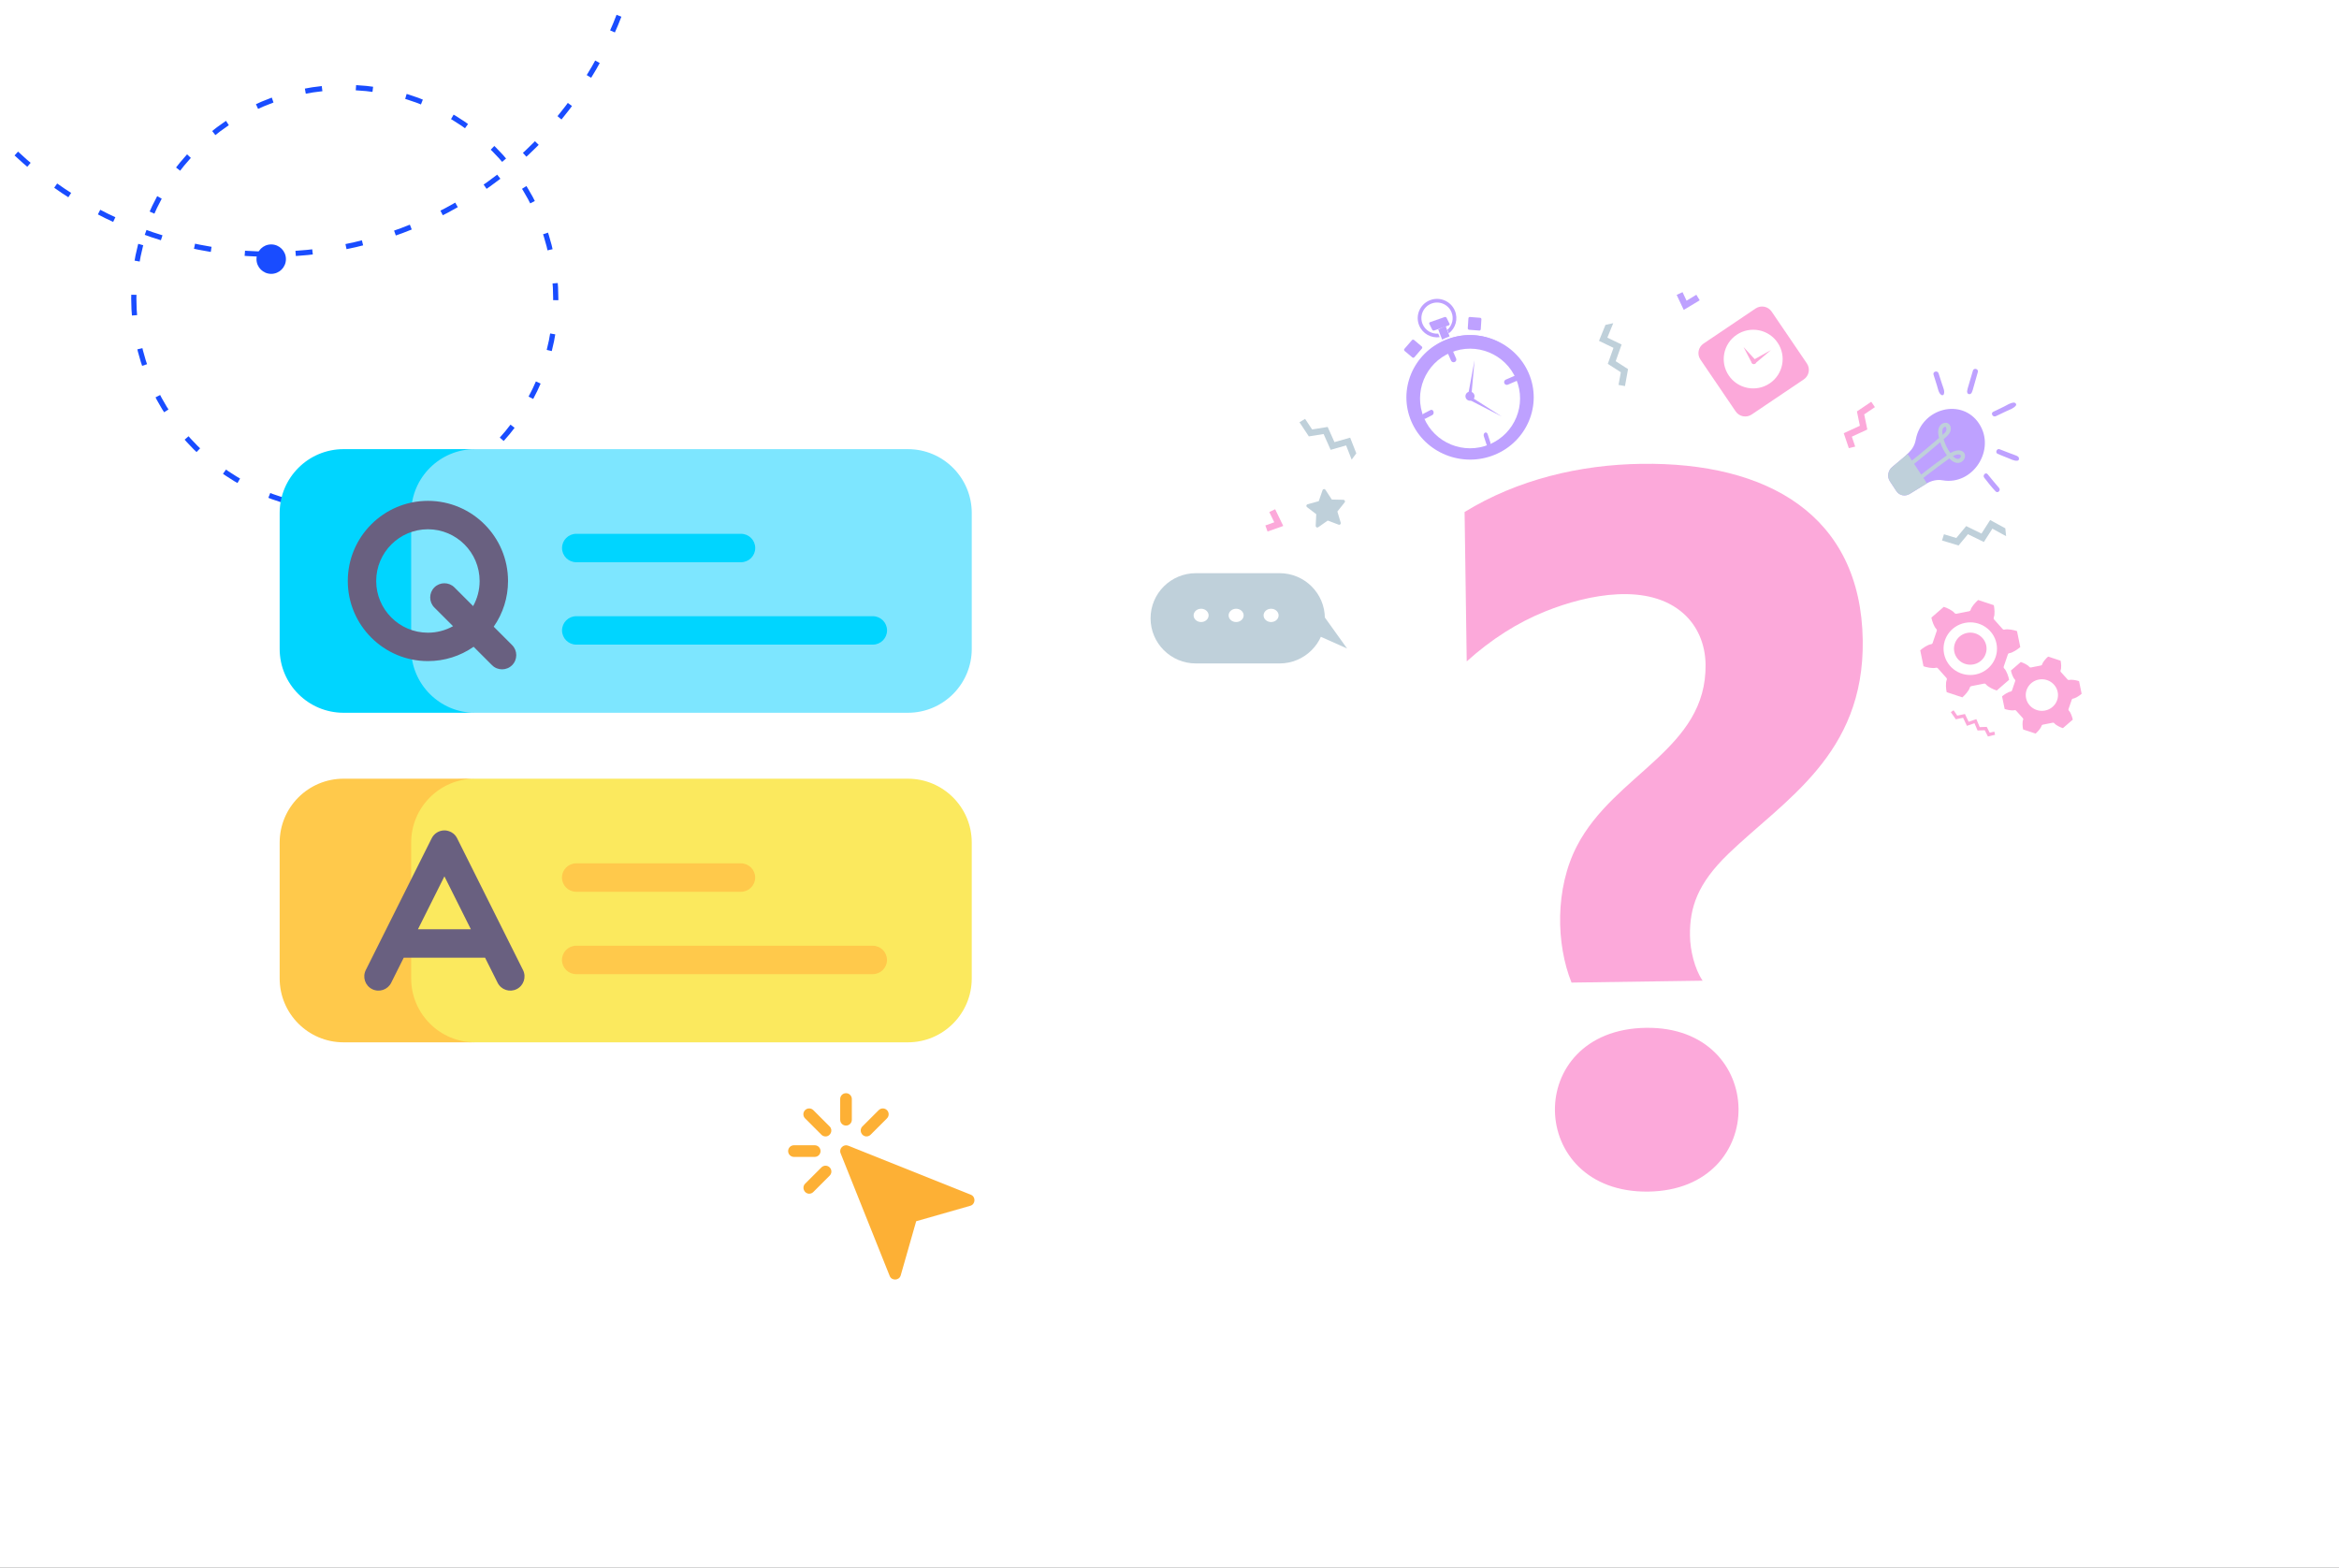 <svg width="276" height="185" viewBox="0 0 276 185" fill="none" xmlns="http://www.w3.org/2000/svg">
<rect x="0" y="0" width="276" height="185" fill="#333333" stroke="none"/>
<g clip-path="url(#clip0_10843_57176)">
<rect width="276" height="185" fill="white"/>
<circle cx="44" cy="44" r="44" transform="matrix(-1 -8.74228e-08 -8.74228e-08 1 76 -58)" stroke="#194CFF" stroke-width="0.613" stroke-miterlimit="10" stroke-dasharray="2 4"/>
<circle cx="24.895" cy="24.895" r="24.895" transform="matrix(-1 -8.74228e-08 -8.74228e-08 1 65.578 10.316)" stroke="#194CFF" stroke-width="0.613" stroke-miterlimit="10" stroke-dasharray="2 4"/>
<circle cx="32.002" cy="30.579" r="1.737" fill="#194CFF"/>
<path d="M176.369 53.666C172.548 55.232 168.138 53.467 166.537 49.73C164.936 45.993 166.741 41.68 170.562 40.114C174.383 38.548 178.792 40.313 180.393 44.051C181.995 47.785 180.19 52.1 176.369 53.666Z" fill="#BEA1FF"/>
<path d="M176.262 53.409C172.578 54.948 168.327 53.214 166.782 49.545C165.237 45.876 166.979 41.642 170.663 40.104C174.347 38.566 178.598 40.3 180.143 43.969C181.688 47.638 179.947 51.871 176.262 53.409Z" fill="#BEA1FF"/>
<path d="M178.907 44.751C180.167 47.743 178.751 51.188 175.747 52.442C172.742 53.696 169.282 52.287 168.023 49.295C166.763 46.303 168.179 42.858 171.183 41.604C174.19 40.347 177.648 41.757 178.907 44.751Z" fill="white"/>
<path d="M178.954 47.676C179.4 44.628 177.28 41.797 174.219 41.353C171.158 40.91 168.315 43.021 167.87 46.069C167.424 49.117 169.544 51.948 172.605 52.392C175.666 52.835 178.508 50.724 178.954 47.676Z" fill="white"/>
<path d="M168.805 48.384L167.99 48.805C167.857 48.873 167.793 49.065 167.848 49.229C167.904 49.393 168.059 49.472 168.192 49.404L169.007 48.983C169.141 48.914 169.205 48.723 169.15 48.559C169.094 48.392 168.939 48.316 168.805 48.384Z" fill="#BEA1FF"/>
<path d="M175.221 51.057C175.097 51.123 175.037 51.309 175.089 51.468L175.406 52.441C175.457 52.6 175.601 52.677 175.725 52.611C175.848 52.544 175.908 52.358 175.857 52.199L175.54 51.226C175.488 51.065 175.346 50.988 175.221 51.057Z" fill="#BEA1FF"/>
<path d="M178.657 44.377L177.679 44.797C177.519 44.866 177.442 45.057 177.508 45.221C177.575 45.385 177.762 45.464 177.921 45.396L178.9 44.975C179.06 44.907 179.137 44.715 179.07 44.551C179.004 44.385 178.82 44.308 178.657 44.377Z" fill="#BEA1FF"/>
<path d="M170.974 41.169C170.809 41.235 170.729 41.421 170.798 41.58L171.221 42.554C171.289 42.713 171.482 42.79 171.646 42.724C171.811 42.657 171.891 42.472 171.822 42.312L171.399 41.339C171.331 41.177 171.138 41.102 170.974 41.169Z" fill="#BEA1FF"/>
<path d="M173.196 38.727L173.271 37.565C173.278 37.47 173.353 37.397 173.44 37.405L174.659 37.5C174.745 37.507 174.811 37.59 174.805 37.684L174.729 38.847C174.722 38.942 174.647 39.014 174.56 39.007L173.342 38.912C173.257 38.904 173.191 38.822 173.196 38.727Z" fill="#BEA1FF"/>
<path d="M167.765 40.883L166.859 40.12C166.785 40.057 166.673 40.067 166.609 40.14L165.722 41.164C165.658 41.237 165.668 41.348 165.742 41.411L166.648 42.174C166.722 42.237 166.834 42.227 166.897 42.154L167.785 41.129C167.846 41.056 167.839 40.945 167.765 40.883Z" fill="#BEA1FF"/>
<path d="M169.241 38.996C169.149 39.028 169.042 38.991 169.004 38.914L168.654 38.214C168.617 38.137 168.66 38.046 168.751 38.015L170.455 37.416C170.546 37.384 170.654 37.42 170.692 37.497L171.042 38.198C171.079 38.275 171.036 38.365 170.945 38.397L169.241 38.996Z" fill="#BEA1FF"/>
<path d="M169.708 39.369C168.937 39.426 168.183 38.996 167.869 38.248C167.474 37.313 167.916 36.237 168.857 35.845C169.795 35.452 170.876 35.892 171.27 36.829C171.585 37.577 171.365 38.414 170.784 38.921L170.958 39.339C171.76 38.727 172.082 37.632 171.672 36.66C171.186 35.504 169.848 34.96 168.687 35.445C167.527 35.929 166.98 37.261 167.467 38.417C167.876 39.386 168.884 39.925 169.885 39.788L169.708 39.369Z" fill="#BEA1FF"/>
<path d="M170.496 39.918C170.681 39.833 170.865 39.757 171.052 39.691L170.584 38.473L169.711 38.871L170.172 40.076C170.282 40.018 170.389 39.967 170.496 39.918Z" fill="#BEA1FF"/>
<path d="M173.953 46.549C174.068 46.821 173.939 47.134 173.666 47.248C173.393 47.362 173.078 47.233 172.963 46.961C172.849 46.69 172.978 46.376 173.251 46.262C173.524 46.148 173.839 46.277 173.953 46.549Z" fill="#BEA1FF"/>
<path d="M174 42.482L173.607 46.842C173.597 46.953 173.498 47.033 173.384 47.024C173.27 47.014 173.186 46.918 173.196 46.808C173.199 46.788 173.163 46.98 174 42.482Z" fill="#BEA1FF"/>
<path d="M177.22 49.16L173.305 47.143C173.207 47.092 173.167 46.969 173.216 46.868C173.266 46.767 173.386 46.727 173.484 46.778C173.499 46.785 173.332 46.679 177.22 49.16Z" fill="#BEA1FF"/>
<path d="M173.711 46.837C173.768 46.905 173.705 46.984 173.568 47.013C173.432 47.041 173.274 47.009 173.217 46.941C173.159 46.874 173.223 46.795 173.359 46.766C173.498 46.738 173.653 46.769 173.711 46.837Z" fill="#BEA1FF"/>
<path d="M228.664 78.863C228.608 78.8 228.522 78.775 228.44 78.798C228.044 78.903 227.328 78.745 226.972 78.623L226.586 76.738C226.865 76.491 227.465 76.07 227.871 76.018C227.955 76.008 228.024 75.95 228.049 75.873L228.537 74.441C228.565 74.364 228.542 74.276 228.484 74.219C228.194 73.933 227.973 73.243 227.902 72.88L229.365 71.609C229.723 71.721 230.391 72.024 230.64 72.344C230.691 72.409 230.775 72.439 230.859 72.424L232.363 72.126C232.444 72.109 232.51 72.049 232.533 71.969C232.637 71.579 233.135 71.046 233.419 70.803L235.269 71.416C235.347 71.779 235.416 72.499 235.261 72.872C235.231 72.947 235.243 73.035 235.299 73.097L236.313 74.231C236.369 74.294 236.455 74.319 236.536 74.296C236.933 74.191 237.649 74.349 238.005 74.471L238.391 76.356C238.111 76.603 237.512 77.024 237.105 77.076C237.022 77.086 236.953 77.144 236.928 77.221L236.44 78.653C236.414 78.73 236.435 78.818 236.493 78.876C236.783 79.161 237.004 79.851 237.075 80.214L235.612 81.485C235.254 81.373 234.585 81.07 234.334 80.75C234.283 80.685 234.199 80.655 234.115 80.67L232.612 80.968C232.53 80.985 232.464 81.045 232.441 81.125C232.337 81.516 231.839 82.049 231.555 82.291L229.705 81.678C229.627 81.315 229.558 80.595 229.713 80.222C229.744 80.147 229.731 80.059 229.675 79.996L228.664 78.863ZM232.871 78.4C233.91 78.192 234.583 77.194 234.375 76.17C234.164 75.147 233.15 74.484 232.111 74.689C231.072 74.897 230.399 75.895 230.607 76.919C230.818 77.945 231.829 78.608 232.871 78.4ZM233.115 79.591C234.822 79.251 235.927 77.614 235.581 75.933C235.236 74.251 233.574 73.162 231.867 73.503C230.16 73.843 229.055 75.48 229.401 77.161C229.744 78.843 231.407 79.931 233.115 79.591Z" fill="#FCA9DA"/>
<path d="M240.903 85.642C240.921 85.58 240.972 85.532 241.038 85.517L242.233 85.28C242.299 85.267 242.365 85.292 242.406 85.342C242.605 85.595 243.136 85.835 243.422 85.925L244.586 84.92C244.53 84.633 244.356 84.085 244.124 83.861C244.078 83.816 244.06 83.746 244.081 83.686L244.469 82.553C244.489 82.491 244.545 82.446 244.611 82.439C244.936 82.396 245.413 82.064 245.632 81.869L245.326 80.379C245.043 80.282 244.474 80.159 244.157 80.242C244.093 80.259 244.024 80.239 243.981 80.189L243.174 79.295C243.131 79.245 243.118 79.177 243.144 79.117C243.269 78.822 243.213 78.253 243.149 77.965L241.679 77.481C241.452 77.67 241.056 78.093 240.974 78.403C240.956 78.465 240.905 78.513 240.839 78.528L239.642 78.765C239.576 78.778 239.509 78.752 239.468 78.703C239.269 78.45 238.738 78.21 238.453 78.12L237.289 79.125C237.345 79.412 237.518 79.96 237.751 80.184C237.799 80.229 237.814 80.299 237.794 80.359L237.406 81.491C237.386 81.554 237.33 81.599 237.263 81.606C236.939 81.649 236.464 81.981 236.242 82.176L236.548 83.665C236.832 83.763 237.401 83.885 237.717 83.803C237.781 83.785 237.85 83.805 237.894 83.856L238.7 84.75C238.744 84.8 238.756 84.868 238.731 84.927C238.606 85.222 238.662 85.792 238.726 86.08L240.196 86.564C240.423 86.372 240.819 85.952 240.903 85.642ZM241.316 83.846C240.288 84.048 239.285 83.396 239.075 82.388C238.869 81.381 239.532 80.399 240.563 80.194C241.592 79.992 242.595 80.642 242.804 81.651C243.011 82.661 242.345 83.643 241.316 83.846Z" fill="#FCA9DA"/>
<path d="M157.959 61.914L156.674 61.428L155.547 62.217C155.419 62.306 155.244 62.209 155.251 62.053L155.315 60.674L154.223 59.841C154.099 59.746 154.136 59.548 154.287 59.506L155.611 59.141L156.063 57.837C156.114 57.688 156.312 57.663 156.398 57.794L157.153 58.948L158.524 58.978C158.68 58.98 158.766 59.164 158.667 59.285L157.809 60.364L158.206 61.686C158.251 61.832 158.105 61.971 157.959 61.914Z" fill="#BFD0DA"/>
<path d="M160.043 53.495L159.318 51.645L157.464 52.173L156.665 50.382L154.829 50.676L153.999 49.428L153.336 49.827L154.442 51.496L156.184 51.217L157.016 53.081L158.84 52.562L159.495 54.237L160.043 53.495Z" fill="#BFD0DA"/>
<path d="M236.625 62.343L234.835 61.365L233.813 62.965L232.008 62.08L230.843 63.486L229.383 63.045L229.156 63.779L231.11 64.371L232.215 63.037L234.095 63.957L235.099 62.385L236.72 63.27L236.625 62.343Z" fill="#BFD0DA"/>
<path d="M189.445 38.337L188.68 40.222L190.391 41.047L189.719 42.937L191.257 43.927L190.985 45.421L191.746 45.559L192.108 43.559L190.651 42.621L191.35 40.656L189.666 39.844L190.361 38.137L189.445 38.337Z" fill="#BFD0DA"/>
<path d="M234.575 86.91L234.198 86.171L233.352 86.201L232.987 85.344L232.096 85.652L231.64 84.699L230.784 84.882L230.195 84.037L230.518 83.814L230.955 84.446L231.862 84.256L232.297 85.171L233.206 84.857L233.606 85.802L234.434 85.775L234.784 86.459L235.323 86.329L235.416 86.705L234.575 86.91Z" fill="#FCA9DA"/>
<path d="M218.912 52.702L218.516 51.529L220.341 50.684L219.974 48.897L221.238 48.045L220.805 47.408L219.116 48.549L219.463 50.243L217.562 51.121L218.159 52.885L218.912 52.702Z" fill="#FCA9DA"/>
<path d="M233.531 49.994C235.544 53.057 232.806 57.311 229.221 56.677C228.577 56.564 227.905 56.712 227.328 57.066L225.345 58.284C224.799 58.62 224.111 58.474 223.767 57.95L223.004 56.79C222.659 56.266 222.772 55.539 223.263 55.12C225.055 53.591 225.818 53.158 226.06 51.874C226.767 48.122 231.517 46.929 233.531 49.994Z" fill="#BEA1FF"/>
<path d="M228.803 51.679C228.763 51.514 228.725 51.325 228.71 51.14C228.619 50.07 229.45 49.699 229.888 49.974C230.17 50.152 230.283 50.561 230.122 50.95C229.976 51.298 229.664 51.551 229.344 51.827C229.515 52.421 229.785 52.97 230.142 53.459C231.121 52.87 231.824 53.193 231.869 53.724C231.899 54.065 231.678 54.419 231.345 54.562C231.146 54.647 230.633 54.765 230.026 54.095C228.373 55.258 226.213 56.975 226.205 56.98L225.928 56.605C225.936 56.599 228.083 54.892 229.732 53.732C229.392 53.261 229.125 52.739 228.941 52.178C227.056 53.817 225.392 55.113 225.334 55.161L225.062 54.78C225.183 54.684 226.794 53.436 228.803 51.679ZM229.598 50.375C229.452 50.32 229.065 50.481 229.221 51.315C229.656 50.934 229.79 50.767 229.598 50.375ZM230.442 53.827C230.683 54.078 231.048 54.303 231.292 54.033C231.607 53.687 231.157 53.429 230.442 53.827Z" fill="#BFD0DA"/>
<path d="M227.379 57.038C227.361 57.048 227.343 57.055 227.328 57.065L225.345 58.284C224.799 58.62 224.111 58.474 223.767 57.95L223.004 56.79C222.659 56.266 222.772 55.539 223.263 55.12C224.061 54.441 224.655 53.977 225.088 53.559L227.379 57.038Z" fill="#BFD0DA"/>
<path d="M185.439 115.949C183.617 111.429 183.462 104.846 186.09 99.802C190.524 91.287 201.398 88.391 201.256 78.413C201.219 75.899 200.233 73.816 198.669 72.415C194.556 68.73 187.471 70.088 182.342 72.148C179.066 73.465 175.975 75.43 173.072 78.047L172.82 60.419C179.064 56.581 186.433 54.837 193.681 54.734C208.534 54.524 219.592 60.773 219.802 75.569C219.995 89.062 210.5 94.427 203.953 100.747C200.319 104.255 199.367 107.077 199.416 110.416C199.441 112.143 199.952 114.306 200.905 115.726L185.439 115.949ZM194.503 140.613C180.065 140.816 179.642 121.493 194.227 121.287C208.593 121.084 208.886 140.408 194.503 140.613Z" fill="#FCA9DA"/>
<path d="M212.845 44.771L206.7 48.912C206.076 49.333 205.228 49.17 204.807 48.549L200.649 42.43C200.226 41.808 200.39 40.964 201.014 40.545L207.158 36.404C207.783 35.983 208.631 36.146 209.051 36.767L213.21 42.886C213.632 43.508 213.469 44.352 212.845 44.771Z" fill="#FCA9DA"/>
<path d="M209.755 40.432C210.83 42.016 210.414 44.17 208.823 45.24C207.233 46.31 205.07 45.897 203.996 44.312C202.921 42.728 203.336 40.575 204.927 39.505C206.518 38.434 208.68 38.848 209.755 40.432Z" fill="white"/>
<path d="M205.734 40.951L207.162 42.5C207.265 42.613 207.257 42.791 207.144 42.894C207.031 42.999 206.852 42.989 206.749 42.876C206.731 42.859 206.719 42.836 206.706 42.816L205.734 40.951Z" fill="#FCA9DA"/>
<path d="M206.818 42.511L208.971 41.31L207.093 42.902C206.992 42.987 206.839 42.977 206.753 42.875C206.667 42.774 206.677 42.621 206.781 42.536C206.791 42.529 206.803 42.519 206.818 42.511Z" fill="#FCA9DA"/>
<path d="M150.984 78.29H141.115C138.159 78.29 135.766 75.904 135.766 72.963C135.766 70.02 138.162 67.637 141.115 67.637H150.984C153.939 67.637 156.333 70.02 156.333 72.963C156.333 75.904 153.939 78.29 150.984 78.29Z" fill="#BFD0DA"/>
<path d="M153.891 74.267L158.958 76.528L155.567 71.801L153.891 74.267Z" fill="#BFD0DA"/>
<path d="M142.616 72.619C142.616 73.052 142.218 73.403 141.73 73.403C141.239 73.403 140.844 73.052 140.844 72.619C140.844 72.185 141.241 71.834 141.73 71.834C142.218 71.834 142.616 72.185 142.616 72.619Z" fill="white"/>
<path d="M146.749 72.619C146.749 73.052 146.351 73.403 145.863 73.403C145.372 73.403 144.977 73.052 144.977 72.619C144.977 72.185 145.374 71.834 145.863 71.834C146.351 71.834 146.749 72.185 146.749 72.619Z" fill="white"/>
<path d="M150.874 72.619C150.874 73.052 150.476 73.403 149.988 73.403C149.497 73.403 149.102 73.052 149.102 72.619C149.102 72.185 149.499 71.834 149.988 71.834C150.476 71.834 150.874 72.185 150.874 72.619Z" fill="white"/>
<path d="M198.679 36.57L197.844 34.798L198.538 34.475L199.012 35.48L200.167 34.783L200.565 35.435L198.679 36.57Z" fill="#BEA1FF"/>
<path d="M151.422 62.065L149.569 62.724L149.312 62.005L150.362 61.631L149.776 60.421L150.468 60.09L151.422 62.065Z" fill="#FCA9DA"/>
<path d="M228.156 44.213C228.295 44.649 228.431 45.085 228.569 45.523C228.677 45.864 228.758 46.421 229.093 46.614C229.176 46.662 229.312 46.639 229.357 46.546C229.523 46.183 229.284 45.717 229.171 45.361C229.03 44.925 228.891 44.488 228.75 44.052C228.627 43.676 228.038 43.837 228.156 44.213Z" fill="#BEA1FF"/>
<path d="M232.801 43.739C232.091 46.153 232.084 46.08 232.137 46.326C232.177 46.519 232.441 46.574 232.572 46.441C232.738 46.27 232.698 46.321 233.383 43.899C233.488 43.526 232.909 43.368 232.801 43.739Z" fill="#BEA1FF"/>
<path d="M235.507 49.112C235.925 48.912 236.343 48.714 236.763 48.513C237.136 48.335 237.617 48.195 237.871 47.857C237.982 47.709 237.828 47.513 237.67 47.508C237.257 47.496 236.816 47.812 236.454 47.987C236.036 48.188 235.618 48.391 235.203 48.591C234.85 48.761 235.158 49.278 235.507 49.112Z" fill="#BEA1FF"/>
<path d="M234.135 56.366C234.565 56.917 234.993 57.481 235.482 57.985C235.743 58.256 236.124 57.857 235.889 57.579C235.439 57.04 234.976 56.516 234.54 55.962C234.314 55.674 233.913 56.08 234.135 56.366Z" fill="#BEA1FF"/>
<path d="M235.71 53.547C236.098 53.718 236.491 53.873 236.883 54.026C237.243 54.167 237.671 54.417 238.059 54.362C238.265 54.332 238.29 54.059 238.172 53.931C238.026 53.771 237.948 53.783 237.092 53.455C236.707 53.307 236.322 53.151 235.934 53.006C235.627 52.893 235.401 53.415 235.71 53.547Z" fill="#BEA1FF"/>
<path d="M114.666 115.456V99.431C114.666 95.265 111.289 91.889 107.123 91.889C104.816 91.889 60.019 91.889 56.062 91.889C47.346 91.889 44.531 95.265 44.531 99.431V115.456C44.531 119.622 47.122 122.999 56.062 122.999H107.123C111.289 122.999 114.666 119.622 114.666 115.456Z" fill="#FBE95E"/>
<path d="M48.518 115.456V99.431C48.518 95.265 51.895 91.889 56.06 91.889H40.542C36.377 91.889 33 95.265 33 99.431V115.456C33 119.622 36.377 122.999 40.542 122.999H56.06C51.895 122.999 48.518 119.622 48.518 115.456Z" fill="#FFC94B"/>
<path d="M114.667 76.568V60.542C114.667 56.377 111.291 53 107.125 53C104.817 53 60.02 53 56.063 53C43.102 53 46.614 56.377 46.614 60.542V76.568C46.614 80.733 46.614 84.11 56.063 84.11H107.125C111.291 84.11 114.667 80.733 114.667 76.568Z" fill="#7DE6FF"/>
<path d="M48.518 76.568V60.542C48.518 56.377 51.895 53 56.06 53H40.542C36.377 53 33 56.377 33 60.542V76.568C33 80.733 36.377 84.11 40.542 84.11H56.06C51.895 84.11 48.518 80.733 48.518 76.568Z" fill="#00D5FF"/>
<path d="M60.429 76.123L58.258 73.952C59.355 72.379 59.947 70.514 59.947 68.559C59.947 63.345 55.707 59.103 50.494 59.103C45.281 59.103 41.039 63.345 41.039 68.559C41.039 73.771 45.281 78.012 50.494 78.012C52.45 78.012 54.314 77.419 55.887 76.322L58.058 78.493C58.713 79.148 59.774 79.148 60.428 78.493C61.083 77.838 61.083 76.777 60.429 76.123ZM50.495 74.66C47.129 74.66 44.391 71.923 44.391 68.559C44.391 65.194 47.129 62.456 50.495 62.456C53.858 62.456 56.595 65.194 56.595 68.559C56.595 69.613 56.328 70.626 55.828 71.522L53.624 69.318C52.969 68.663 51.908 68.663 51.253 69.318C50.599 69.972 50.599 71.033 51.253 71.688L53.458 73.892C52.561 74.392 51.548 74.66 50.495 74.66Z" fill="#696080"/>
<path d="M61.716 114.472L53.939 98.918C53.457 97.954 52.416 97.985 52.44 97.992C51.805 97.992 51.225 98.35 50.941 98.918L43.162 114.472C42.748 115.3 43.083 116.307 43.911 116.721C44.739 117.135 45.746 116.8 46.16 115.971L47.641 113.01H57.237L58.718 115.971C59.131 116.797 60.136 117.136 60.967 116.721C61.794 116.307 62.13 115.3 61.716 114.472ZM49.318 109.657L52.44 103.415L55.561 109.657H49.318Z" fill="#696080"/>
<path d="M102.995 76.067H67.996C67.071 76.067 66.32 75.317 66.32 74.391C66.32 73.465 67.071 72.715 67.996 72.715H102.995C103.92 72.715 104.671 73.465 104.671 74.391C104.671 75.317 103.921 76.067 102.995 76.067Z" fill="#00D5FF"/>
<path d="M87.441 66.344H67.996C67.071 66.344 66.32 65.594 66.32 64.668C66.32 63.742 67.071 62.992 67.996 62.992H87.441C88.367 62.992 89.117 63.742 89.117 64.668C89.117 65.594 88.367 66.344 87.441 66.344Z" fill="#00D5FF"/>
<path d="M102.987 114.954H67.989C67.063 114.954 66.312 114.204 66.312 113.278C66.312 112.352 67.063 111.602 67.989 111.602H102.987C103.913 111.602 104.663 112.352 104.663 113.278C104.663 114.204 103.913 114.954 102.987 114.954Z" fill="#FFC94B"/>
<path d="M87.433 105.231H67.989C67.063 105.231 66.312 104.481 66.312 103.555C66.312 102.629 67.063 101.879 67.989 101.879H87.433C88.359 101.879 89.109 102.629 89.109 103.555C89.109 104.481 88.359 105.231 87.433 105.231Z" fill="#FFC94B"/>
<g clip-path="url(#clip1_10843_57176)">
<path d="M114.565 140.986C114.565 140.986 100.113 135.205 100.084 135.194C99.552 134.981 98.964 135.522 99.19 136.088C99.19 136.088 104.971 150.54 104.983 150.569C105.221 151.164 106.106 151.117 106.283 150.502L108.108 144.112C108.108 144.112 114.475 142.292 114.499 142.286C115.114 142.11 115.158 141.224 114.565 140.986Z" fill="#FDB035"/>
<path d="M95.971 131C95.702 130.732 95.267 130.732 94.998 131C94.73 131.269 94.73 131.704 94.998 131.972L96.929 133.903C97.063 134.037 97.239 134.104 97.415 134.104C98.016 134.105 98.328 133.356 97.901 132.931L95.971 131Z" fill="#FDB035"/>
<path d="M102.243 134.102C102.42 134.102 102.597 134.035 102.729 133.903L104.66 131.972C104.929 131.704 104.929 131.269 104.66 131C104.392 130.732 103.957 130.732 103.688 131C103.688 131 101.766 132.922 101.757 132.931C101.334 133.354 101.649 134.102 102.243 134.102Z" fill="#FDB035"/>
<path d="M96.929 137.758C96.929 137.758 95.007 139.68 94.998 139.689C94.577 140.109 94.892 140.862 95.484 140.862C95.66 140.862 95.836 140.795 95.97 140.661L97.901 138.73C98.169 138.462 98.169 138.027 97.901 137.758C97.632 137.49 97.197 137.49 96.929 137.758Z" fill="#FDB035"/>
<path d="M96.823 135.832C96.823 135.452 96.515 135.145 96.135 135.145H93.688C93.308 135.145 93 135.452 93 135.832C93 136.212 93.308 136.52 93.688 136.52H96.135C96.515 136.52 96.823 136.212 96.823 135.832Z" fill="#FDB035"/>
<path d="M99.828 132.823C100.208 132.823 100.516 132.515 100.516 132.135V129.688C100.516 129.308 100.208 129 99.828 129C99.448 129 99.141 129.308 99.141 129.688V132.135C99.141 132.515 99.448 132.823 99.828 132.823Z" fill="#FDB035"/>
</g>
</g>
<defs>
<clipPath id="clip0_10843_57176">
<rect width="276" height="185" fill="white"/>
</clipPath>
<clipPath id="clip1_10843_57176">
<rect width="22" height="22" fill="white" transform="translate(93 129)"/>
</clipPath>
</defs>
</svg>
